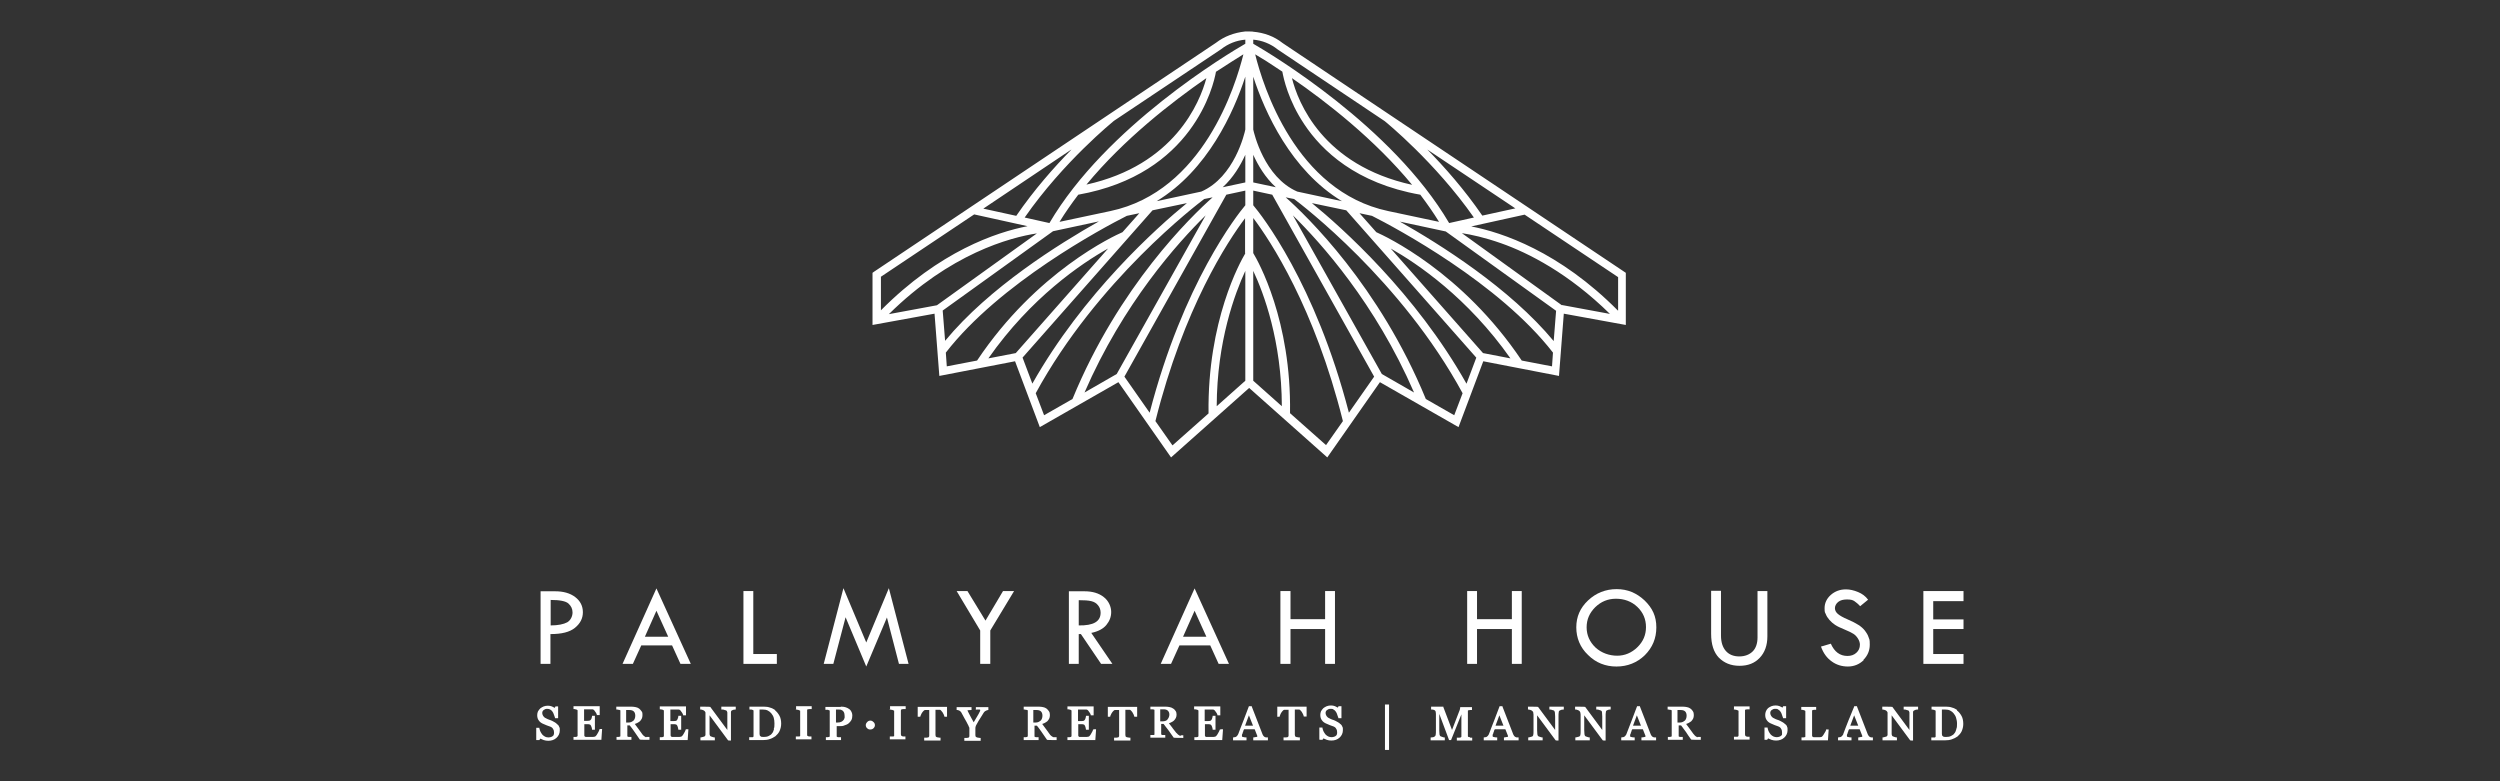 <?xml version="1.0" encoding="UTF-8"?>
<svg id="Layer_1" data-name="Layer 1" xmlns="http://www.w3.org/2000/svg" version="1.1" viewBox="0 0 1040.1 325">
  <rect x="0" y="0" width="1040.1" height="325" fill="#333333" stroke="none"/>
  <defs>
    <style>
      .cls-1 {
        fill: #fff;
        stroke-width: 0px;
      }
    </style>
  </defs>
  <path class="cls-1" d="M231.8,301.3h0c-.3-.3-.6-.6-1-.8-.3-.2-.7-.4-1.1-.6-.5-.2-.9-.4-1.3-.5-.4-.2-.9-.3-1.3-.6-.5-.2-.8-.5-1.1-.9-.2-.3-.4-.8-.4-1.3s.2-.9.6-1.2c.4-.3.8-.5,1.4-.5s1,.1,1.3.3c.4.2.7.5.9.8.3.4.5.8.6,1.2.2.4.3.9.5,1.4v.2h1.3v-4.9h-1.1l-.3.6c-.4-.2-.8-.4-1.2-.6-1-.4-2.3-.4-3.4,0-.5.2-1,.5-1.4.8-.4.4-.7.8-1,1.3-.2.5-.3,1-.3,1.5,0,.9.2,1.7.7,2.3.4.6,1.1,1.1,1.9,1.4.4.2.9.4,1.4.6s1,.4,1.4.5c.5.2,1,.5,1.2,1,.3.4.4.9.4,1.4s0,.6-.1.9c0,.2-.2.5-.4.6-.2.2-.4.3-.7.4s-.6.2-1.1.2-1-.1-1.4-.3c-.4-.2-.8-.5-1.1-.8-.3-.4-.6-.8-.8-1.2-.2-.4-.4-1-.5-1.5v-.2h-1.3v5.1h1.3l.4-.6c.4.2.9.4,1.4.6.6.2,1.3.3,1.9.3,1.4,0,2.5-.4,3.4-1.2.9-.8,1.4-1.9,1.4-3.1s0-1-.2-1.4c-.1-.4-.4-.8-.7-1.1h-.2Z"/>
  <path class="cls-1" d="M249.3,303.7c0,.3-.3.7-.6,1.3-.3.6-.6,1-.9,1.3,0,0-.2.1-.4.2-.3,0-.5.1-.7.1h-2.8c-.2,0-.4,0-.6-.2-.1,0-.2-.2-.2-.4v-4.7h1.3c.4,0,.7,0,.9.1.2,0,.4.2.5.4,0,0,.2.3.3.7.1.3.2.6.2.9v.2h1.2v-5.8h-1.2v.2c0,.3-.1.5-.2.8,0,.3-.2.5-.3.6-.1.2-.3.3-.5.4-.1,0-.4.1-1,.1h-1.3v-4.8h3.5c.3,0,.7.3,1,.8.4.5.7,1,.8,1.4v.2h1.2v-3.7h-10.9v1.2h.2c.2,0,.4,0,.6.1.3,0,.5.1.6.2.2,0,.3.2.3.3v10.6c0,.1-.2.2-.3.3,0,0-.1,0-.5.1h-.9v1.2h11.6l.3-4.5h-1.1v.4Z"/>
  <path class="cls-1" d="M268.9,306.7c-.2,0-.4,0-.5-.2-.2-.1-.4-.2-.6-.4-.2-.2-.5-.4-.7-.8-.6-.9-1.2-1.6-1.6-2.2-.4-.5-.9-1.2-1.4-1.9.4-.1.7-.3,1-.4s.8-.5,1.1-.7c.3-.3.6-.7.8-1.1s.3-.9.3-1.5,0-1.2-.4-1.6c-.3-.4-.6-.8-1-1.1-.4-.3-.9-.5-1.4-.6s-1.1-.2-1.7-.2h-6.4v1.2h.2c.2,0,.4,0,.6.1.2,0,.4,0,.6.1.2,0,.3.1.3.2v10.7c0,.1-.2.2-.3.2,0,0-.2,0-.5.1h-.8v1.2h6.2v-1.2h-.9c-.3,0-.4,0-.5-.1-.2,0-.3-.1-.3-.2v-4.5h1c.7.9,1.4,1.8,2,2.7.6.9,1.4,2,2.2,3.2h0c0,.1,4,.1,4,.1v-1.2h-1.3ZM263.5,299.8c-.5.5-1.2.8-2,.8h-1v-5.2h1.4c.8,0,1.4.2,1.8.6.4.4.6,1,.6,1.8s-.3,1.6-.8,2.1h0Z"/>
  <path class="cls-1" d="M285.2,303.7c0,.3-.3.7-.6,1.3-.3.6-.6,1-.9,1.3,0,0-.2.1-.4.2-.3,0-.5.1-.7.1h-2.8c-.2,0-.4,0-.6-.2,0,0-.2-.2-.2-.4v-4.7h1.3c.4,0,.7,0,.9.1.2,0,.4.2.5.4,0,0,.2.3.3.7,0,.3.2.6.2.9v.2h1.2v-5.8h-1.2v.2c0,.2,0,.5-.2.8,0,.3-.2.5-.3.7,0,.2-.3.3-.5.4,0,0-.4.1-1,.1h-1.3v-4.8h3.5c.3,0,.7.3,1,.8.4.5.7,1,.8,1.4v.2h1.2v-3.7h-10.9v1.2h.2c.2,0,.4,0,.6.1.3,0,.5.1.6.2.2,0,.3.2.3.3v10.6c0,.1-.2.2-.3.3,0,0,0,0-.5.1h-.9v1.2h11.6l.3-4.5h-1.1v.2h0Z"/>
  <path class="cls-1" d="M300.4,295.2h.2c.2,0,.5,0,.9.2.5.1.7.2.8.3,0,0,.2.2.3.7,0,.4,0,1,0,1.7v5.6l-7.1-9.6h0c0-.1-4.2-.1-4.2-.1v1.2h.2c.2,0,.5,0,.9.2.4.1.6.3.8.5,0,.1.3.3.3.6s0,.5,0,.8v6.6c0,.9,0,1.5,0,1.8,0,.3-.2.5-.4.7,0,0,0,0-.7.2-.5.1-.7.2-.8.2h-.2v1.2h6v-1.2h-.2s-.3,0-.8-.2c-.5-.1-.7-.3-.8-.3-.2-.1-.3-.4-.4-.8,0-.4,0-1,0-1.7v-6.2l7.7,10.4h0c0,.1,1.2.1,1.2.1v-10.1c0-.7,0-1.2,0-1.7,0-.4.2-.6.3-.7,0,0,.4-.2.7-.3.3,0,.6-.1.8-.1h.2v-1.2h-6v1.2h.2Z"/>
  <path class="cls-1" d="M322.5,295.4c-.6-.4-1.3-.8-2.1-1-.8-.3-1.6-.4-2.5-.4h-6.1v1.2h.8c.2,0,.4.1.6.2.2,0,.3.2.3.3v10.2c0,.2,0,.3,0,.5,0,.1-.2.2-.3.3h-1.5v1.2h5.8c.9,0,1.9-.1,2.7-.4.9-.3,1.7-.7,2.4-1.2.7-.6,1.3-1.3,1.7-2.1.4-.9.7-1.9.7-3.1s-.2-2.4-.7-3.3-1.1-1.7-1.9-2.3h.2ZM322,303.4c-.2.7-.4,1.3-.8,1.7-.3.5-.8.8-1.4,1.1-.6.3-1.2.4-2,.4s-1.1,0-1.4-.3c-.3-.2-.4-.5-.4-1v-10.1h1.4c.7,0,1.4.1,2,.4s1.1.7,1.5,1.2.8,1.1,1,1.8c.2.7.3,1.5.3,2.4s0,1.7-.3,2.3h.1Z"/>
  <path class="cls-1" d="M330.9,295.2h.2c.2,0,.4,0,.7.1.3,0,.5.1.7.2.2,0,.3.2.4.2v10.5s-.2.2-.3.2h-1.5v1.2h6.5v-1.2h-.9c-.3,0-.5-.1-.6-.2-.2,0-.3-.2-.3-.3s0-.3,0-.4v-10.2c0-.1.2-.2.3-.2.2,0,.4-.1.7-.1h.9v-1.2h-6.5v1.2l-.2.2Z"/>
  <path class="cls-1" d="M349.8,294.1h-6.4v1.2h.8c.2,0,.4,0,.7.2.2,0,.3.1.3.2v10.7c0,.1-.2.2-.3.2,0,0-.2,0-.5.1h-.8v1.2h6.3v-1.2h-1c-.3,0-.5,0-.5-.1-.2,0-.3-.1-.3-.2v-4.3h1.3c.7,0,1.3,0,1.9-.3.6-.2,1.2-.4,1.7-.8s.9-.9,1.2-1.4c.3-.6.4-1.2.4-2s-.4-2-1.3-2.6c-.8-.6-1.9-1-3.2-1h-.3ZM351.3,298.8c0,.3-.2.6-.4.8-.2.3-.5.5-.9.7s-.9.3-1.5.3h-.7v-5.4h1.1c.5,0,.9,0,1.2.2.3.1.6.3.8.6.2.3.3.5.4.9,0,.4.1.7.1,1v.8h-.1Z"/>
  <path class="cls-1" d="M362.1,299.8c-.5,0-1,.2-1.3.6-.4.4-.6.8-.6,1.3s.2,1,.6,1.3c.4.4.8.5,1.3.5s1-.2,1.3-.5c.4-.4.6-.8.6-1.3s-.2-1-.6-1.3c-.4-.4-.8-.6-1.3-.6Z"/>
  <path class="cls-1" d="M370,295.2h.2c.2,0,.4,0,.7.1.3,0,.5.1.7.2.2,0,.3.2.4.2v10.5s-.2.2-.3.2h-1.5v1.2h6.5v-1.2h-.9c-.3,0-.5-.1-.6-.2-.2,0-.3-.2-.3-.3s-.1-.3-.1-.4v-9.7c0-.2,0-.3.1-.5,0-.1.2-.2.3-.2.2,0,.4-.1.7-.1h.9v-1.2h-6.5v1.2l-.3.2Z"/>
  <path class="cls-1" d="M381.8,298.2h1.1v-.2c.1-.2.2-.4.3-.7.1-.3.3-.6.5-.9s.4-.5.6-.7c.2-.2.4-.3.5-.3h1.8v10.6c0,.2,0,.4-.1.5,0,.1-.2.2-.3.3,0,0-.3,0-.7.1h-1v1.2h6.8v-1.2h-.2c-.2,0-.4,0-.8-.1-.4,0-.6-.1-.7-.2-.2,0-.3-.2-.3-.3s-.1-.3-.1-.5v-10.5h1.8c.2,0,.3.1.5.3.2.2.4.5.6.7.2.3.3.6.5.9.1.3.2.6.3.8v.2h1.1v-4.1h-12.2v4.1h0Z"/>
  <path class="cls-1" d="M406.2,295.2h1.3c.1,0,.3,0,.3.2v.2s0,.3-.7,1.5c-.5.8-1.2,2-2,3.4-.4-.7-.7-1.3-1-1.8-.3-.6-.6-1.1-.9-1.7l-.3-.6-.3-.6c0-.1-.1-.2-.1-.3h.2c.2,0,.5-.1,1.3-.1h.2v-1.2h-6.2v1.2h.2c.2,0,.3,0,.5.1.2,0,.3.1.5.2s.4.3.5.4c.2.2.3.4.5.8.3.6.7,1.3,1.2,2.2.5.8.9,1.6,1.3,2.4.2.3.3.6.4.9.2.3.2.4.2.4v3.3c0,.2,0,.4-.1.5,0,.1-.2.2-.3.3,0,0-.2,0-.7.1h-1v1.2h6.8v-1.2h-.2c-.2,0-.4,0-.8-.1-.3,0-.6-.1-.7-.2-.2,0-.3-.2-.4-.3,0-.1-.1-.3-.1-.5v-2.6c0-.4,0-.8.1-1,0-.2.2-.5.4-.9.6-1.1,1.1-2,1.6-2.7.4-.7.9-1.4,1.3-2.1,0-.1.4-.5.5-.6,0,0,.2-.2.5-.3l.4-.2c.3,0,.4-.1.4-.1h.2v-1.2h-5.2v1.2l.2-.2Z"/>
  <path class="cls-1" d="M438.4,306.7c-.2,0-.4,0-.5-.2-.2-.1-.4-.2-.6-.4-.2-.2-.5-.4-.7-.8-.6-.9-1.2-1.6-1.6-2.2-.4-.5-.9-1.2-1.4-1.9.4-.1.7-.3,1-.4.4-.2.8-.5,1.1-.7.3-.3.6-.7.8-1.1s.3-.9.3-1.5-.1-1.2-.4-1.6c-.3-.4-.6-.8-1-1.1-.4-.3-.9-.5-1.4-.6s-1.1-.2-1.7-.2h-6.4v1.2h.2c.2,0,.4,0,.6.1.2,0,.4,0,.6.1.2,0,.3.1.3.2v10.7c0,.1-.2.2-.3.3,0,0-.2,0-.5.1h-.9v1.2h6.2v-1.2h-.9c-.3,0-.4,0-.5-.1-.2,0-.3-.1-.3-.2v-4.5h1c.7.9,1.4,1.8,2,2.7.6.9,1.4,2,2.2,3.2h0c0,.1,4,.1,4,.1v-1.2h-1.2ZM432.9,299.8c-.5.5-1.2.8-2,.8h-1v-5.2h1.4c.8,0,1.4.2,1.8.6.4.4.6,1,.6,1.8s-.3,1.6-.8,2.1h0Z"/>
  <path class="cls-1" d="M454.7,303.7c0,.3-.3.7-.6,1.3h0c-.3.6-.6,1-.9,1.3,0,0-.1.1-.4.2-.3,0-.5.1-.7.1h-2.8c-.2,0-.4,0-.5-.2-.1,0-.2-.2-.2-.4v-4.7h1.3c.4,0,.7,0,.9.1.2,0,.4.2.5.4,0,0,.2.3.3.7,0,.3.2.6.2.9v.2h1.2v-5.8h-1.2v.2c0,.3-.1.5-.2.8,0,.3-.2.5-.3.7s-.3.3-.5.4c-.1,0-.4.1-1,.1h-1.3v-4.8h3.5c.3,0,.7.3,1,.8.4.5.7,1,.8,1.4v.2h1.2v-3.7h-10.9v1.2h.2c.2,0,.4,0,.6.1.3,0,.5.1.6.2.2,0,.3.2.3.3v10.6c0,.1-.2.2-.3.3,0,0-.1,0-.5.1h-.9v1.2h11.6l.3-4.2v-.3h-1.1v.2h-.2Z"/>
  <path class="cls-1" d="M460.8,298.2h1.1v-.2c0-.2.2-.4.3-.7.1-.3.3-.6.5-.9s.4-.5.6-.7.4-.3.5-.3h1.8v10.6c0,.2,0,.4-.1.5,0,.1-.2.2-.3.3-.1,0-.4,0-.7.1h-1v1.2h6.8v-1.2h-.2c-.2,0-.4,0-.8-.1-.4,0-.6-.1-.7-.2-.2,0-.3-.2-.3-.3s-.1-.3-.1-.5v-10.5h1.8c.2,0,.3.1.5.3.2.2.4.4.6.7.2.3.3.6.5.9.1.3.2.6.3.8v.2h1.2v-4.1h-12.2v4.1h-.1Z"/>
  <path class="cls-1" d="M491.1,306.1c-.2,0-.4,0-.5-.2-.2-.1-.4-.2-.6-.4l-.7-.7c-.5-.7-1-1.3-1.4-1.8l-.2-.3c-.4-.5-.9-1.1-1.4-1.8.3-.1.7-.2,1-.4.4-.2.8-.4,1.1-.7s.6-.7.8-1.1c.2-.4.3-.9.3-1.4s-.1-1.1-.4-1.5-.6-.8-1-1c-.4-.3-.9-.5-1.4-.6s-1.1-.2-1.7-.2h-6.4v1.1h.8c.2,0,.4,0,.6.1.2,0,.3.1.3.2v10.2s-.1.2-.3.2h-1.4v1.1h6.2v-1.1h-.9c-.3,0-.5,0-.5-.1-.2,0-.3-.1-.3-.2v-4.3h1c.7.9,1.4,1.8,2,2.6.6.9,1.3,1.9,2.2,3.1h0c0,.1,4,.1,4,.1v-1.1h-.8l-.4.2ZM485.7,299.4c-.5.5-1.2.7-2,.7h-1v-5h1.4c.8,0,1.4.2,1.8.6s.6.9.6,1.6-.3,1.5-.8,2h0Z"/>
  <path class="cls-1" d="M507.4,303.7c0,.3-.3.7-.6,1.3-.3.6-.6,1-.9,1.3,0,0-.2.1-.4.2-.3,0-.5.1-.7.1h-2.8c-.2,0-.4,0-.5-.2-.1,0-.2-.2-.2-.4v-4.7h1.3c.4,0,.7,0,.9.1.2,0,.4.2.5.4,0,0,.2.3.3.7.1.3.2.6.2.9v.2h1.2v-5.8h-1.2v.2c0,.3-.1.5-.2.8,0,.3-.2.5-.3.7-.1.2-.3.3-.5.4-.1,0-.4.1-1,.1h-1.3v-4.8h3.5c.3,0,.7.3,1,.8.4.5.7,1,.8,1.4v.2h1.2v-3.7h-10.9v1.2h.2c.2,0,.4,0,.7.1.3,0,.5.1.6.2.2,0,.3.2.3.3v10.6c0,.1-.2.2-.3.3,0,0-.2,0-.5.1h-.9v1.2h11.6l.3-4.2v-.3h-1.1v.2h-.3Z"/>
  <path class="cls-1" d="M526.5,306.7c-.2,0-.4-.1-.5-.2-.2-.1-.3-.3-.4-.4s-.2-.3-.3-.5l-4.5-11.6v-.2h-1.2l-2.2,5.8c-.8,2.1-1.6,4-2.2,5.7-.1.3-.3.5-.4.7s-.3.3-.5.5c-.1,0-.3.2-.5.2s-.4,0-.6.1h-.2v1.2h5.6v-1.2h-.2c-.5,0-.9-.1-1.3-.2-.3,0-.4-.2-.4-.3v-.4c0-.2,0-.4.2-.6,0-.3.2-.6.3-.9,0-.3.2-.6.4-1h4.4l1.1,2.8v.2h0q0,.1-.3.2c-.3,0-.7.1-1.2.2h-.2v1.2h6.1v-1.2h-1ZM518,301.9l1.6-4.3,1.7,4.3h-3.3Z"/>
  <path class="cls-1" d="M531.3,298.2h1.1v-.2c.1-.2.2-.5.3-.8.1-.3.3-.6.5-.9s.4-.5.6-.7.4-.3.5-.3h1.8v10.6c0,.2,0,.4-.1.5,0,.1-.2.2-.3.3,0,0-.3,0-.7.1h-1v1.2h6.8v-1.2h-.2c-.2,0-.4,0-.8-.1-.4,0-.6-.1-.7-.2-.2,0-.3-.2-.3-.3s-.1-.3-.1-.5v-10.5h1.8c.2,0,.3.1.5.3.2.2.4.4.6.7.2.3.3.5.5.9.1.3.2.6.3.8v.2h1.2v-4.1h-12.2v4.1h0Z"/>
  <path class="cls-1" d="M557.7,301.3h0c-.3-.3-.6-.6-1-.8-.4-.2-.7-.4-1.1-.6s-.9-.4-1.3-.5c-.4-.2-.9-.3-1.3-.6-.5-.2-.8-.5-1.1-.9-.2-.3-.4-.8-.4-1.3s.2-.9.6-1.2c.4-.3.8-.5,1.4-.5s1,0,1.3.3c.4.2.7.5.9.8.3.4.5.8.6,1.2.2.5.3,1,.5,1.4v.2h1.3v-5h-1.2l-.3.6c-.4-.2-.8-.4-1.2-.6-1-.4-2.3-.4-3.4,0-.5.2-1,.5-1.4.8-.4.4-.7.8-1,1.3-.2.5-.3,1-.3,1.5,0,.9.2,1.7.7,2.3.4.6,1.1,1.1,1.9,1.4.4.2.9.4,1.4.6s1,.4,1.4.5c.5.2,1,.5,1.2,1,.3.4.4.9.4,1.4s0,.6-.1.9c0,.2-.2.5-.4.6-.2.2-.4.3-.7.4-.3.1-.7.2-1.1.2s-1-.1-1.4-.3c-.4-.2-.8-.5-1.1-.8-.3-.4-.6-.8-.8-1.2-.2-.4-.4-.9-.5-1.5v-.2h-1.3v4.9c.1,0,.1.2.1.2h1.2l.4-.6c.4.2.9.4,1.4.6.6.2,1.2.3,1.9.3,1.4,0,2.5-.4,3.4-1.2.9-.8,1.4-1.9,1.4-3.1s0-1-.2-1.4c-.1-.4-.4-.8-.7-1.1h0Z"/>
  <rect class="cls-1" x="576.2" y="293.1" width="1.7" height="18.9"/>
  <path class="cls-1" d="M611.5,306.7c-.4,0-.5-.1-.5-.1h0c-.2,0-.3-.2-.3-.3v-10.6s0-.2.3-.2c0,0,.2,0,.6-.1h.8v-1.2h-4.9v.2c0,.1-.1.5-.1.6,0,.3-.2.6-.3.9l-3,7.8-3.6-9.5v-.2h-5.1v1.2h.2c.3,0,.5,0,.8.1.2,0,.5.2.6.3.1.1.3.3.3.5s.1.5.1.9v6.9c0,.8,0,1.4-.1,1.8,0,.3-.2.5-.4.7-.1.1-.4.2-.6.3-.3,0-.6.1-.9.1h-.2v1.2h5.9v-1.2h-.2c-.1,0-.4,0-.8-.2-.5-.1-.7-.3-.8-.3-.2-.1-.3-.4-.4-.7,0-.4-.1-.9-.1-1.7v-6.9l4,10.7v.2h.9l4.3-10.7v9.3c0,.1-.2.2-.3.3,0,0-.2,0-.6.1h-1v1.2h6.4v-1.2h-.9v-.2Z"/>
  <path class="cls-1" d="M630.8,306.7c-.2,0-.4-.1-.5-.2-.2-.1-.3-.3-.4-.4s-.2-.3-.3-.5l-4.5-11.6v-.2h-1.2l-2.2,5.8c-.8,2.1-1.6,4-2.2,5.7-.1.3-.3.6-.4.7-.1.2-.3.3-.5.5-.1,0-.3.2-.5.2s-.4,0-.6.1h-.2v1.2h5.6v-1.2h-.2c-.5,0-.9-.1-1.3-.2-.3,0-.4-.2-.4-.3v-.4c0-.2,0-.4.2-.6,0-.3.2-.6.3-.9,0-.3.2-.6.4-1h4.4l1.1,2.8v.2h0q0,.1-.3.2c-.3,0-.7.1-1.2.2h-.2v1.2h6.1v-1.2h-1ZM622.2,301.9l1.6-4.3,1.7,4.3h-3.3Z"/>
  <path class="cls-1" d="M644.7,295.2h.2c.2,0,.5,0,.9.2.5.1.7.2.8.3,0,0,.2.2.3.7,0,.4.1,1,.1,1.7v5.6l-7.1-9.6h0c0-.1-4.2-.1-4.2-.1v1.2h.2c.2,0,.5.1.9.2s.6.3.8.5c.1.1.3.3.3.6s.1.5.1.8v6.6c0,.9,0,1.5-.1,1.8,0,.3-.2.5-.4.7,0,0-.1,0-.7.2-.4.1-.7.2-.8.2h-.2v1.2h6v-1.2h-.2s-.3,0-.8-.2c-.5-.1-.7-.3-.8-.3-.2-.1-.3-.4-.4-.8,0-.4-.1-1-.1-1.7v-6.2l7.7,10.4h0c0,.1,1.2.1,1.2.1v-10.1c0-.7,0-1.2.1-1.7,0-.4.2-.6.4-.7.1,0,.4-.2.7-.3.3,0,.6-.1.8-.1h.2v-1.2h-6v1.2h.1Z"/>
  <path class="cls-1" d="M664.3,295.2h.2c.2,0,.5,0,.9.2.4.1.6.2.8.3.1.1.3.3.3.7s.1,1,.1,1.7v5.6l-7.1-9.6h0c0-.1-4.2-.1-4.2-.1v1.2h.2c.2,0,.5,0,.9.2.4.1.6.3.8.5.1.1.2.3.3.6,0,.3.1.5.1.8v6.6c0,.9,0,1.5-.1,1.8,0,.3-.2.5-.4.7,0,0-.2.1-.7.2-.4.1-.7.2-.8.2h-.2v1.2h6v-1.2h-.2s-.3,0-.8-.2c-.5-.1-.7-.3-.8-.3-.2-.1-.3-.4-.4-.8,0-.4-.1-1-.1-1.7v-6.2l7.7,10.4h0c0,.1,1.2.1,1.2.1v-10.1c0-.7,0-1.2.1-1.7,0-.4.2-.6.3-.7.1,0,.4-.2.7-.3.4-.1.6-.1.8-.1h.2v-1.2h-6v1.2h.2Z"/>
  <path class="cls-1" d="M688,306.7c-.2,0-.4-.1-.5-.2-.2-.1-.3-.3-.4-.4s-.2-.3-.3-.5l-4.5-11.6v-.2h-1.2l-2.2,5.8c-.8,2-1.5,3.9-2.2,5.7-.1.3-.2.5-.4.7-.1.2-.3.3-.5.5-.1,0-.3.2-.5.2s-.4,0-.6.1h-.2v1.2h5.6v-1.2h-.2c-.5,0-.9-.1-1.3-.2-.3,0-.4-.2-.4-.3v-.4c0-.2,0-.4.2-.6,0-.3.2-.6.3-.9,0-.3.2-.6.4-1h4.4l1.1,2.8v.2h0q0,.1-.3.2c-.3,0-.7.2-1.2.2h-.2v1.2h6.1v-1.2h-1ZM679.4,301.9l1.6-4.3,1.7,4.3h-3.3Z"/>
  <path class="cls-1" d="M706.3,306.7c-.2,0-.4,0-.5-.2-.2-.1-.4-.2-.6-.4-.2-.2-.4-.4-.7-.8-.6-.9-1.2-1.6-1.6-2.2-.4-.5-.9-1.2-1.4-1.9.4-.1.7-.3,1-.4.4-.2.8-.5,1.1-.7.3-.3.6-.7.8-1.1.2-.4.3-.9.3-1.5s-.1-1.2-.4-1.6c-.2-.4-.6-.8-1-1.1-.4-.3-.9-.5-1.4-.6s-1.1-.2-1.7-.2h-6.4v1.2h.2c.2,0,.4,0,.6.1.2,0,.4,0,.6.1.2,0,.3.1.3.2v10.7c0,.1-.2.2-.3.2,0,0-.2,0-.5.1h-.8v1.2h6.2v-1.2h-.9c-.3,0-.4,0-.5-.1-.2,0-.3-.1-.3-.2v-4.5h1c.7.9,1.4,1.9,2,2.7.6.9,1.3,2,2.2,3.2h0c0,.1,4,.1,4,.1v-1.2h-1.3ZM700.9,299.8c-.5.5-1.2.8-2,.8h-1v-5.2h1.4c.8,0,1.4.2,1.8.6s.6,1,.6,1.8-.3,1.6-.8,2.1h0Z"/>
  <path class="cls-1" d="M721.3,295.2h.2c.2,0,.4,0,.7.1.3,0,.5.1.7.2.3.1.3.2.4.2v10.1c0,.2,0,.4-.1.5,0,0-.2.2-.3.2h-1.5v1.2h6.5v-1.2h-.9c-.3,0-.5-.1-.6-.2-.2,0-.3-.2-.3-.3s-.1-.3-.1-.4v-10.2c0-.1.2-.2.3-.2.2,0,.4-.1.7-.1h.9v-1.2h-6.5v1.2h-.1Z"/>
  <path class="cls-1" d="M742.7,301.3h0c-.3-.3-.6-.6-1-.8-.4-.2-.7-.4-1.1-.6-.4-.2-.9-.4-1.3-.5-.4-.2-.9-.3-1.3-.6-.5-.2-.8-.5-1.1-.9-.2-.3-.4-.8-.4-1.3s.2-.9.6-1.2c.4-.3.8-.5,1.4-.5s1,0,1.3.3c.4.2.7.5.9.8.3.4.5.8.6,1.2.2.5.3,1,.5,1.4v.2h1.3v-5h-1.2l-.3.6-1.2-.6c-1-.4-2.3-.4-3.4,0-.5.2-1,.5-1.4.8-.4.4-.7.8-.9,1.3s-.3,1-.3,1.5c0,.9.2,1.7.7,2.3.4.6,1.1,1.1,1.9,1.4.4.2.9.4,1.4.6s1,.4,1.4.5c.5.2,1,.5,1.2,1,.3.4.4.9.4,1.4s0,.6,0,.9c0,.3-.2.5-.4.6-.2.2-.4.3-.7.4s-.7.2-1.1.2-1-.1-1.4-.3c-.4-.2-.8-.5-1.1-.8-.3-.4-.6-.8-.8-1.2-.2-.4-.4-.9-.5-1.5v-.2h-1.3v4.9c0,0,0,.2,0,.2h1.1l.4-.6c.4.2.9.4,1.4.6.6.2,1.3.3,1.9.3,1.4,0,2.5-.4,3.4-1.2.9-.8,1.4-1.9,1.4-3.1s0-1-.2-1.4c0-.4-.4-.8-.7-1.1h-.1Z"/>
  <path class="cls-1" d="M759.7,303.7c0,.4-.4.8-.7,1.4s-.6,1-.9,1.3c0,0-.2.1-.3.2-.2,0-.4.1-.6.1h-2.6c-.3,0-.4-.1-.5-.2,0,0-.2-.2-.2-.4v-10.4c0-.1,0-.2.3-.3,0,0,.2,0,.6-.1h.8v-1.2h-6.2v1.2h.2c0,0,.3,0,.6.1.3,0,.4.1.6.2.2,0,.3.2.3.3v10.6c0,.1-.2.2-.3.2,0,0-.2,0-.5.1h-.8v1.2h11l.3-4.5h-1.1v.2h0Z"/>
  <path class="cls-1" d="M778.3,306.7c-.2,0-.4-.1-.5-.2-.2-.1-.3-.3-.4-.4,0-.1-.2-.3-.3-.5l-4.5-11.6v-.2h-1.2v.2c-.6,1.3-1.1,2.8-1.8,4.4l-.5,1.2c-.8,2.1-1.6,4-2.2,5.7,0,.3-.3.6-.4.7,0,.2-.3.3-.5.5,0,0-.3.2-.5.2s-.4,0-.6.1h-.2v1.2h5.6v-1.2h-.2c-.5,0-.9-.1-1.3-.2-.3,0-.4-.2-.4-.3v-.4c0-.2,0-.4.2-.6,0-.3.2-.6.3-.9,0-.3.2-.6.4-1h4.4l1.1,2.8v.2h0q0,.1-.3.2c-.3,0-.7.1-1.2.2h-.2v1.2h6.1v-1.2h-.9ZM769.8,301.9l1.6-4.3,1.7,4.3h-3.3Z"/>
  <path class="cls-1" d="M792.2,295.2h.2c.2,0,.5,0,.9.2.5.1.7.2.8.3,0,0,.2.2.3.7,0,.4,0,1,0,1.7v5.6l-7.1-9.6h0c0-.1-4.2-.1-4.2-.1v1.2h.2c.2,0,.5.1.9.2s.6.3.8.5c0,.1.3.3.3.6s0,.5,0,.8v6.6c0,.9,0,1.5,0,1.8,0,.3-.2.5-.4.7,0,0,0,0-.7.2-.4.1-.7.2-.8.2h-.2v1.2h6v-1.2h-.2s-.3,0-.8-.2c-.5-.1-.7-.3-.8-.3-.2-.1-.3-.4-.4-.8,0-.4,0-1,0-1.7v-6.2l7.7,10.4h0c0,.1,1.2.1,1.2.1v-10.1c0-.7,0-1.2,0-1.7,0-.4.2-.6.4-.7,0,0,.4-.2.7-.3.4-.1.6-.1.8-.1h.2v-1.2h-6v1.2h0Z"/>
  <path class="cls-1" d="M814.3,295.4c-.6-.4-1.3-.8-2.1-1-.8-.3-1.6-.4-2.5-.4h-6.1v1.2h.2c.2,0,.3,0,.6.1.2,0,.4.1.6.2.2,0,.3.2.3.3v10.7c0,.1-.2.2-.3.3h-1.5v1.2h5.8c.9,0,1.9-.1,2.7-.4.9-.3,1.7-.7,2.4-1.2.7-.6,1.3-1.3,1.7-2.1.4-.9.7-1.9.7-3.1s-.2-2.4-.7-3.3-1.1-1.7-1.9-2.3v-.2ZM813.9,303.4c-.2.7-.4,1.3-.8,1.7-.3.5-.8.8-1.4,1.1s-1.2.4-2,.4-1.1,0-1.4-.3c-.3-.2-.4-.5-.4-1v-10.1h1.4c.7,0,1.4.1,2,.4s1.1.7,1.5,1.2.8,1.1,1,1.8c.2.7.4,1.5.4,2.4s0,1.7-.3,2.3h0Z"/>
  <path class="cls-1" d="M229.1,263.8c4.5,0,7.9-.8,10.1-2.6,2.2-1.8,3.3-3.9,3.3-6.5s-1.1-4.7-3.2-6.3-4.9-2.4-8.3-2.4h-6.1v30.2h4.1v-12.4h.1ZM229.1,249.6c3.8,0,6.3.5,7.4,1.5,1.1,1,1.7,2.2,1.7,3.7s-.7,3.2-2.2,4.1c-1.5.8-3.8,1.3-6.9,1.3v-10.6Z"/>
  <path class="cls-1" d="M259,276.2h4.3l3.5-7.7h12.8l3.5,7.7h4.3l-14.3-31.4s-14.1,31.4-14.1,31.4ZM268.3,264.9l4.8-10.8,4.9,10.8h-9.7Z"/>
  <polygon class="cls-1" points="323.2 272.1 313.4 272.1 313.4 245.9 309.3 245.9 309.3 276.2 323.2 276.2 323.2 272.1"/>
  <polygon class="cls-1" points="360.4 267.3 350.9 244.7 342.7 276.2 346.7 276.2 351.8 256.8 360.4 277.3 369 256.9 374 276.2 378 276.2 369.8 244.7 360.4 267.3"/>
  <polygon class="cls-1" points="410 258.2 402.5 245.9 398 245.9 407.8 262.3 407.8 276.2 412 276.2 412 262.3 421.9 245.9 417.3 245.9 410 258.2"/>
  <path class="cls-1" d="M454.1,263.3c2.8-.6,4.9-1.7,6.2-3.3s2-3.3,2-5.4-1-4.6-3.1-6.2c-2-1.6-4.7-2.4-8-2.4h-6.5v30.2h4.1v-12.4h.9l8.4,12.4h4.7l-8.8-12.9h.1ZM448.8,260.2v-10.5c2.3,0,4,.1,5.2.4,1.2.3,2.1.8,2.8,1.7.7.8,1.1,1.9,1.1,3.1,0,3.7-3,5.4-9.1,5.3Z"/>
  <path class="cls-1" d="M482.9,276.2h4.3l3.5-7.7h12.8l3.5,7.7h4.3l-14.3-31.4-14.1,31.4h0ZM492.2,264.9l4.8-10.8,4.9,10.8h-9.7,0Z"/>
  <polygon class="cls-1" points="532.7 245.9 532.7 276.2 536.9 276.2 536.9 261.7 551.3 261.7 551.3 276.2 555.4 276.2 555.4 245.9 551.3 245.9 551.3 257.6 536.9 257.6 536.9 245.9 532.7 245.9"/>
  <polygon class="cls-1" points="629 257.6 614.5 257.6 614.5 245.9 610.4 245.9 610.4 276.2 614.5 276.2 614.5 261.7 629 261.7 629 276.2 633.1 276.2 633.1 245.9 629 245.9 629 257.6"/>
  <path class="cls-1" d="M672.6,245.1c-4.6,0-8.6,1.6-11.9,4.7-3.3,3.1-4.9,6.8-4.9,11.2s1.6,8.4,4.9,11.5c3.2,3.2,7.2,4.8,11.8,4.8s8.6-1.6,11.8-4.7c3.2-3.2,4.8-7,4.8-11.6s-1.6-8-4.9-11.2c-3.3-3.1-7.1-4.7-11.6-4.7h0ZM681.2,269.3c-2.4,2.3-5.2,3.5-8.4,3.5s-6.5-1.1-9-3.4c-2.4-2.3-3.7-5.1-3.7-8.4s1.2-6,3.6-8.4c2.4-2.3,5.2-3.5,8.6-3.5s6.5,1.1,8.9,3.4c2.4,2.3,3.6,5.1,3.6,8.4s-1.2,6-3.5,8.3h-.1Z"/>
  <path class="cls-1" d="M735.3,245.9h-4.1v19.3c0,2.5-.7,4.5-2,5.8s-3.2,2.1-5.6,2.1-4.3-.8-5.6-2.3c-1.3-1.5-2-3.6-2-6.4v-18.6h-4.1v17.9c0,4.4,1.1,7.7,3.2,9.9,2.2,2.2,5,3.4,8.6,3.4s6.3-1.1,8.4-3.3c2.1-2.2,3.2-5.2,3.2-8.9v-19h0Z"/>
  <path class="cls-1" d="M775.2,274.6c1.8-1.8,2.7-3.9,2.7-6.4s-.2-2.1-.5-3.1-.9-1.9-1.5-2.7c-.7-.9-1.6-1.7-2.7-2.4-1.1-.7-2.6-1.5-4.5-2.3s-3.3-1.6-4.1-2.3-1.2-1.5-1.2-2.4.5-1.9,1.4-2.6c.9-.7,2.1-1,3.6-1s2.4.2,3.1.7c.7.5,1.5,1.1,2.4,2.1l3.3-2.7c-1.1-1.5-2.5-2.5-4.2-3.2s-3.4-1.1-5-1.1c-2.5,0-4.6.8-6.3,2.3s-2.6,3.4-2.6,5.5.2,1.7.5,2.5.8,1.6,1.5,2.4c.7.8,1.5,1.5,2.4,2.1s2.2,1.2,3.9,1.9c1.7.7,2.9,1.3,3.7,1.8s1.4,1.2,1.9,2,.8,1.7.8,2.5c0,1.4-.5,2.5-1.5,3.4s-2.2,1.3-3.7,1.3c-3.1,0-5.4-1.7-6.9-5.1l-4.1,1.2c1,2.8,2.5,4.8,4.5,6.2,1.9,1.4,4.2,2.1,6.7,2.1s4.8-.9,6.6-2.7h-.2Z"/>
  <polygon class="cls-1" points="816.9 250.1 816.9 245.9 800.2 245.9 800.2 276.2 816.9 276.2 816.9 272.1 804.3 272.1 804.3 261.7 816.9 261.7 816.9 257.7 804.3 257.7 804.3 250.1 816.9 250.1"/>
  <path class="cls-1" d="M676.4,113.5l-142.8-95.6c-3.5-2.8-7.7-4.3-12.2-4.7h0c0-.1-1.7-.1-1.7-.1h-1.7c-4.5.5-8.6,2-12.1,4.7l-142.2,95.2-.7.5v21.7l25.8-4.7,2,25.9,31.5-6.1,10.3,27.4,32.7-18.7,21.9,31.3,32.5-28.9,32.5,28.9,21.9-31.3,32.7,18.7,10.3-27.4,31.5,6.1,2-25.9,25.8,4.7v-21.7h0ZM445.7,62.3c-7.1,7.2-15.5,16.7-22.9,27.5l-13.7-3,36.5-24.5h0ZM366.4,115.2l38.9-26,22.2,4.9c-12.9,2.5-36.6,10.4-61,35v-13.9h-.1ZM389.8,127l-20,3.7c25.5-25.2,50.4-31.9,61.6-33.6l-41.6,29.9ZM392.2,129.2l45.9-33,19.1-4.1c-16.5,9.3-45.7,27.5-64,49.7,0,0-1-12.6-1-12.6ZM506,29.8c4.9-3.2,8.7-5.6,11.3-7.2-3.2,12.9-16.7,57-55.3,65.2l-21.2,4.5c2.4-3.9,5-7.6,7.8-11.3,47.7-8.5,56.3-45.4,57.3-51.2h.1ZM452,76.8c15.6-18.9,35.6-34.4,49.9-44.3-2.7,10.1-13.3,36.2-49.9,44.3h0ZM393.9,152.4l-.4-5.7c22.4-28.9,65.2-51.8,75.3-56.9l5.2-1.1-7,7.9c-3.5,1.5-35.8,16.4-60.5,53.4l-12.5,2.4h-.1ZM411.2,149.1c17.7-25.3,38.7-39.5,49.8-45.7l-38.4,43.5-11.4,2.2ZM425.4,148.8l54.1-61.3,14.3-3c-12.5,10.2-43.2,37.7-64.3,75.1l-4.1-10.9h0ZM434.4,172.8l-3.5-9.2c25.6-47,67.2-78.6,70.1-80.8l3.5-.7c-8.7,7.7-39,36.9-58.3,83.9l-11.9,6.8h.1ZM464.6,155.6l-13.4,7.7c16.1-37.1,38.8-62.3,50.4-73.7l-37,66ZM518.1,158.4l-11.9,10.6c.1-27.1,7.6-47,11.9-56.3v45.7ZM518.1,105.4c-2.1,3.5-15.8,28-15.3,66.6l-15,13.3-7.1-10.1c11.8-47.2,30.2-75,37.3-84.4v14.6h.1ZM518.1,85.4c-3.3,3.9-25.8,32.3-39.8,86.3l-10.5-15,42.4-75.7,7.9-1.7s0,6.1,0,6.1ZM518.1,75.9l-9.4,2c4.4-4,7.4-9.1,9.4-13.5v11.5ZM518.1,53.9c-.3,1.5-4.5,19.8-18.3,25.8l-18.6,4c21.3-12.9,32.1-37.1,36.9-51.8v22ZM518.1,18.2c-7.1,4.1-57.9,34.4-81.5,74.6l-10.3-2.3c16.1-23.2,36.9-40,37.1-40.2h0l44.6-29.8c2.9-2.3,6.4-3.7,10.1-4v1.7ZM630.4,86.7l-13.7,3c-7.4-10.8-15.8-20.3-22.9-27.5l36.5,24.4h.1ZM521.4,16.5c3.7.3,7.2,1.7,10.2,4.1l44.5,29.8c.5.4,21,17.1,37.1,40.1l-10.3,2.3c-23.6-40.2-74.4-70.5-81.5-74.6v-1.7h0ZM542.7,51.8c7.2,10.8,21.4,24.5,48.2,29.2,2.8,3.7,5.4,7.4,7.8,11.3l-21.2-4.5c-38.6-8.2-52.1-52.3-55.3-65.2,2.6,1.5,6.4,3.9,11.3,7.2.5,2.7,2.4,11.9,9.2,22ZM537.5,32.5c14.4,9.9,34.4,25.5,50,44.4-37.3-8.2-47.5-34.4-50-44.4ZM521.4,31.9c4.8,14.7,15.6,38.9,36.9,51.8l-18.6-4c-13.8-6-18-24.4-18.3-25.8v-22ZM521.4,64.4c2,4.4,5,9.5,9.4,13.5l-9.4-2v-11.5ZM521.4,158.4v-45.7c4.4,9.3,11.8,29.2,11.9,56.3l-11.9-10.6ZM551.7,185.2l-15-13.3c.6-38.6-13.2-63.1-15.3-66.6v-14.6c7.1,9.4,25.5,37.2,37.3,84.5l-7.1,10.1h.1ZM561.2,171.7c-14-54-36.5-82.4-39.8-86.3v-6.1l7.9,1.7,42.4,75.7-10.5,15ZM574.9,155.6l-37-66c11.6,11.4,34.3,36.6,50.4,73.7l-13.4-7.7ZM605.1,172.8l-11.9-6.8c-19.3-47-49.6-76.2-58.3-83.9l3.5.7c2.9,2.2,44.6,33.8,70.1,80.8l-3.5,9.2h0ZM610.1,159.6c-21.1-37.5-51.8-64.9-64.3-75.1l14.3,3,54.1,61.3-4.1,10.9h0ZM617,146.9l-38.4-43.5c11,6.2,32,20.4,49.8,45.7l-11.4-2.2ZM645.6,152.4l-12.5-2.4c-24.7-36.9-56.9-51.8-60.5-53.4l-7-7.9,5.2,1.1c10.1,5.1,52.9,28,75.3,56.9l-.4,5.7h-.1ZM646.4,141.9c-18.3-22.1-47.5-40.4-64-49.7l19.1,4.1,45.9,33-1,12.6ZM649.8,127l-41.6-30c3.9.6,9.5,1.8,16.3,4.2,11.4,4,28.1,12.5,45.3,29.4l-20-3.7h0ZM673.1,129.2c-24.4-24.6-48.2-32.5-61-35l22.2-4.9,38.9,26v13.9h-.1Z"/>
</svg>